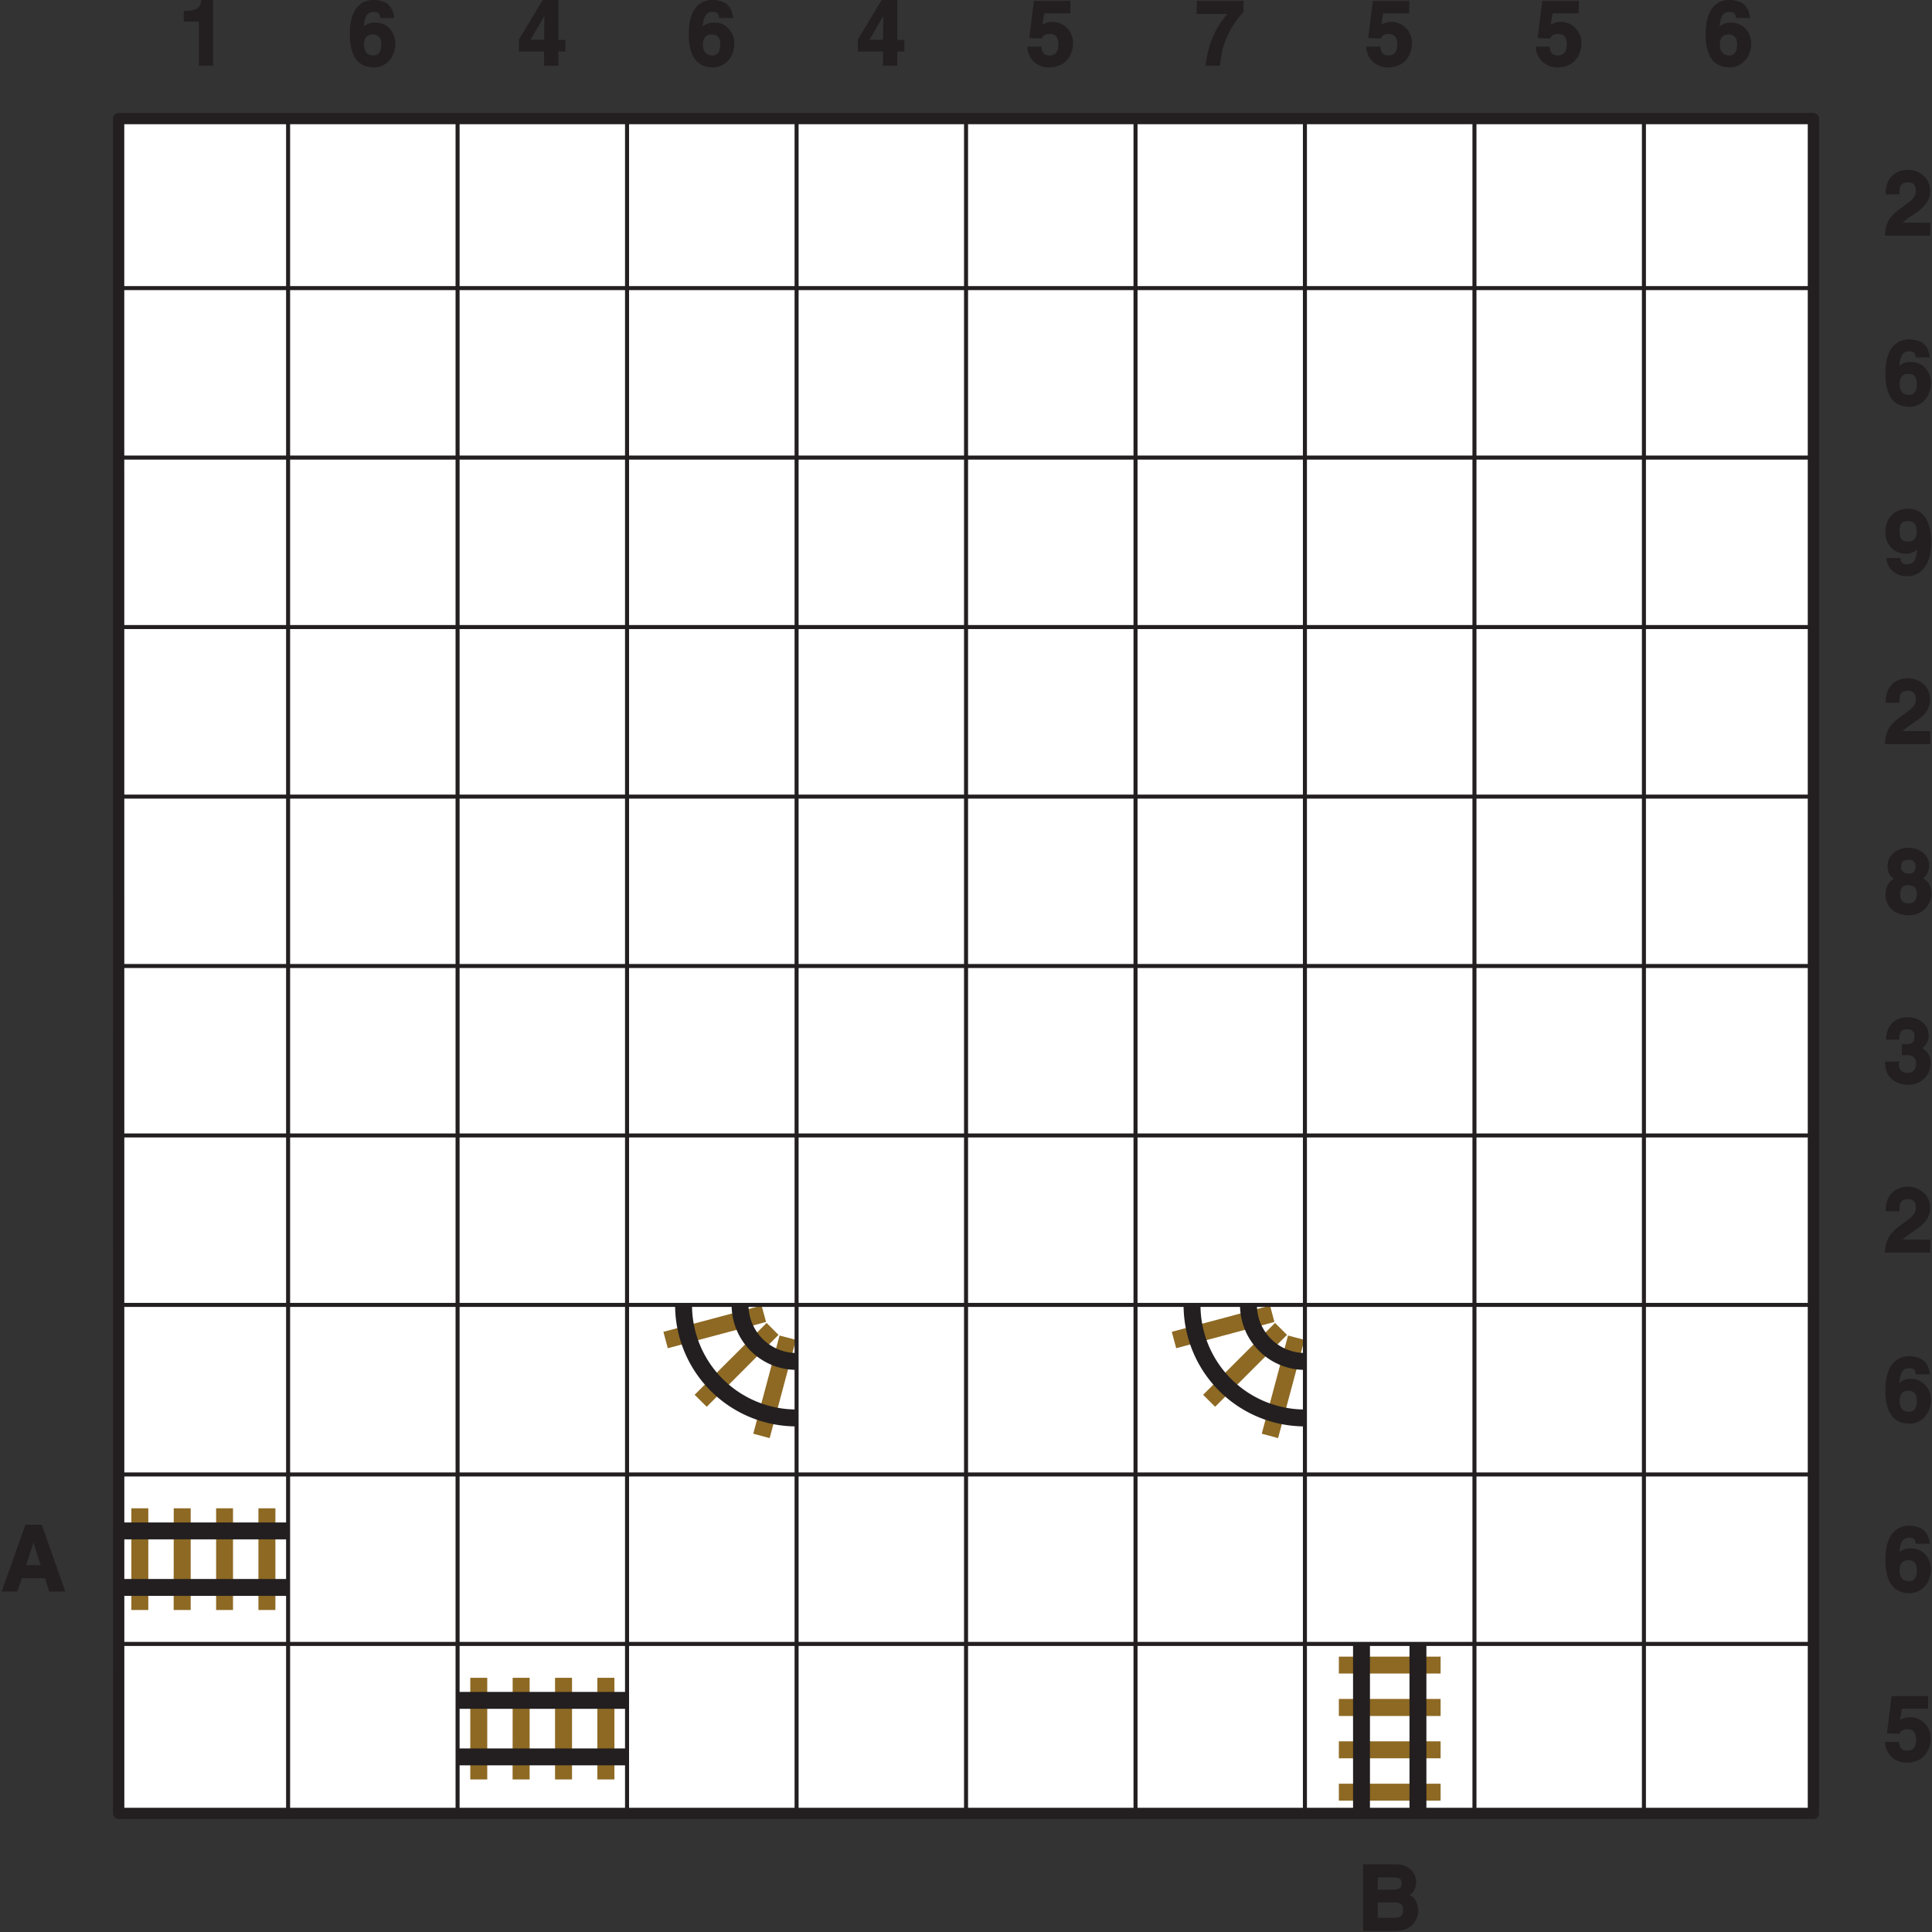 <svg xmlns="http://www.w3.org/2000/svg" xmlns:xlink="http://www.w3.org/1999/xlink" width="362.84" height="362.84" viewBox="0 0 272.126 272.126"><rect x="0" y="0" width="272.126" height="272.126" fill="#333333" stroke="none"/><defs><symbol overflow="visible" id="a"><path d="M2.9-1.88h3.3L6.78 0h2.28L5.75-9.4H3.44L.1 0h2.2l.64-1.88zm1.68-5.18h-.05l1.05 3.34H3.55l1.08-3.34zm0 0"/></symbol><symbol overflow="visible" id="b"><path d="M.97 0h3.86c1.86 0 2.42-.36 2.95-.86.47-.47.81-1.25.81-1.97 0-.9-.39-1.94-1.21-2.23.15-.08.93-.55.93-1.85 0-.93-.67-2.48-2.9-2.48H.84V0zM2.8-4.02h2.42c.69 0 1.26.18 1.26.99 0 .92-.42 1.19-1.36 1.19H2.9v-2.18zm0-3.53h2.18c.86 0 1.29.11 1.29.86 0 .72-.49.88-1.24.88H2.9v-1.74zm0 0"/></symbol><symbol overflow="visible" id="c"><path d="M2.27-5.95c.01-.67-.07-1.57 1.18-1.57.86 0 1.13.55 1.13 1.16 0 1.02-.61 1.38-2.24 2.56C.4-2.38.28-1.19.22 0h6.37v-1.84H2.75c.14-.28.72-.6 1.9-1.44.88-.6 1.93-1.47 1.93-3.02 0-1.83-1.47-2.98-3.2-2.98-.8 0-3.07.39-3.07 3.45h1.94zm0 0"/></symbol><symbol overflow="visible" id="d"><path d="M6.53-6.86c-.17-.95-.39-1.31-.87-1.8-.46-.43-1.55-.62-1.91-.62C.62-9.28.28-6.14.28-4.42.28-2.17.92.23 3.66.23 5.4.23 6.7-1.2 6.7-3.17c0-1.35-.98-2.92-2.86-2.92-1 0-1.51.46-1.7.7l.1.1c.06-1.12.23-2.3 1.38-2.3.66 0 .88.21.94.86h1.99zM4.72-3.02c0 1.22-.49 1.57-1.14 1.57-.85 0-1.3-.55-1.3-1.53 0-1.13.58-1.43 1.25-1.43.56 0 1.19.24 1.19 1.4zm0 0"/></symbol><symbol overflow="visible" id="f"><path d="M2.27-6.16c0-1.3.71-1.4 1.17-1.4.92 0 1.25.51 1.25 1.54 0 1.07-.58 1.36-1.19 1.36-.69 0-1.23-.14-1.23-1.5zM.44-2.2C.59-.78 1.8.23 3.36.23c1.62 0 3.37-1.25 3.37-4.75 0-1.26-.15-4.76-3.28-4.76C1.7-9.28.27-8.13.27-5.91c0 1.52 1.12 2.96 2.84 2.96.6 0 1.37-.2 1.73-.72l-.1-.1c-.02 1.83-.63 2.32-1.38 2.32-.55 0-.83-.13-.94-.75v-.14H.44zm0 0"/></symbol><symbol overflow="visible" id="h"><path d="M3.55-5.63c-.77 0-1.07-.45-1.07-.98 0-.66.33-.98 1.13-.98.56 0 .92.3.92.98 0 .66-.28.99-.98.99zM6.77-2.8c0-1.16-.54-1.83-1.2-2.17.52-.29.88-1.04.88-1.82 0-1.25-1.1-2.48-2.95-2.48-1.58 0-2.92 1.06-2.92 2.6 0 .84.4 1.5.92 1.76C.4-4.42.3-3.1.3-2.62.3-1.4 1.2.23 3.53.23c2.4 0 3.24-1.9 3.24-3.04zm-2.05.08c0 .62-.25 1.28-1.17 1.28-.82 0-1.2-.43-1.2-1.3 0-.97.5-1.27 1.15-1.27 1 0 1.22.66 1.22 1.29zm0 0"/></symbol><symbol overflow="visible" id="i"><path d="M2.7-3.95c.83 0 1.9-.08 1.9 1.15 0 1-.5 1.35-1.2 1.35-1.2 0-1.23-.96-1.23-1.36l.2-.22H.23C.23-.08 2.63.23 3.48.23 5.3.23 6.66-1.09 6.66-2.8A2.3 2.3 0 0 0 5.3-5v.17c.4-.19 1.08-.89 1.08-1.8 0-1.9-1.7-2.65-2.9-2.65-2.03 0-3.1 1.34-3.1 3.15h1.87c0-.43-.1-1.46 1.1-1.46 1 0 1.02.7 1.02 1.03 0 1.15-.85 1.08-1.39 1.08H2.6v1.53zm0 0"/></symbol><symbol overflow="visible" id="j"><path d="M2.53-7.38H6.3v-1.76H1.16L.5-3.91l1.75.08c.36-.69.9-.65 1.16-.65.93 0 1.2.68 1.2 1.48 0 .97-.38 1.55-1.24 1.55-.78 0-1.07-.35-1.17-1.24H.23A2.97 2.97 0 0 0 3.28.23c2.66 0 3.38-2.12 3.38-3.35a2.91 2.91 0 0 0-2.83-3.05c-.88 0-1.36.31-1.49.39l.27-1.6zm0 0"/></symbol><symbol overflow="visible" id="k"><path d="M.88-6.22H2.9V0h2v-9.28H3.23c-.04.81-.39 1.56-2.1 1.56H.77v1.5zm0 0"/></symbol><symbol overflow="visible" id="l"><path d="M1.72-3.42l2.23-3.83h-.12c0 .16-.05 1.56-.05 3.6H1.86zm4.97-.22h-.9v-5.64H3.6L.23-3.7V-2h3.55v2h2v-2h1v-1.64zm0 0"/></symbol><symbol overflow="visible" id="m"><path d="M6.7-9.14H.25L.2-7.3h4.32A13.1 13.1 0 0 0 1.47 0H3.5a12.1 12.1 0 0 1 3.31-7.56v-1.58zm0 0"/></symbol><clipPath id="e"><path d="M265 71h7.13v11H265zm0 0"/></clipPath><clipPath id="g"><path d="M265 119h7.13v10H265zm0 0"/></clipPath></defs><path d="M16.71 16.7h238.71v238.72H16.72zm0 0" fill="#fff"/><use xlink:href="#a" x=".14" y="224.17" fill="#231f20"/><use xlink:href="#b" x="191.16" y="271.98" fill="#231f20"/><use xlink:href="#c" x="265.28" y="33.2" fill="#231f20"/><use xlink:href="#d" x="265.28" y="57.07" fill="#231f20"/><g clip-path="url(#e)"><use xlink:href="#f" x="265.28" y="80.94" fill="#231f20"/></g><use xlink:href="#c" x="265.28" y="104.81" fill="#231f20"/><g clip-path="url(#g)"><use xlink:href="#h" x="265.28" y="128.68" fill="#231f20"/></g><use xlink:href="#i" x="265.28" y="152.56" fill="#231f20"/><use xlink:href="#c" x="265.28" y="176.43" fill="#231f20"/><use xlink:href="#d" x="265.28" y="200.3" fill="#231f20"/><use xlink:href="#d" x="265.28" y="224.17" fill="#231f20"/><use xlink:href="#j" x="265.28" y="248.04" fill="#231f20"/><use xlink:href="#k" x="25.11" y="9.26" fill="#231f20"/><use xlink:href="#d" x="48.99" y="9.26" fill="#231f20"/><use xlink:href="#l" x="72.86" y="9.26" fill="#231f20"/><use xlink:href="#d" x="96.73" y="9.26" fill="#231f20"/><use xlink:href="#l" x="120.6" y="9.26" fill="#231f20"/><use xlink:href="#j" x="144.47" y="9.26" fill="#231f20"/><use xlink:href="#m" x="168.34" y="9.26" fill="#231f20"/><use xlink:href="#j" x="192.21" y="9.26" fill="#231f20"/><use xlink:href="#j" x="216.08" y="9.26" fill="#231f20"/><use xlink:href="#d" x="239.96" y="9.26" fill="#231f20"/><path d="M112.11 188.72l-3.7 13.84-2.31-.62 3.7-13.83zm0 0M109.66 188.02l-10.12 10.13-1.7-1.69 10.14-10.12zm0 0M107.9 186.2l-13.84 3.7-.62-2.31 13.83-3.7zm0 0" fill="#8d6923"/><path d="M112.2 191.76a7.96 7.96 0 0 1-7.96-7.96M112.2 199.72a15.91 15.91 0 0 1-15.92-15.92" fill="none" stroke-width="2.381" stroke-linejoin="round" stroke="#231f20" stroke-miterlimit="10"/><path d="M183.73 188.72l-3.71 13.84-2.3-.62 3.7-13.83zm0 0M181.28 188.02l-10.13 10.13-1.69-1.69 10.13-10.12zm0 0M179.5 186.2l-13.83 3.7-.62-2.31 13.84-3.7zm0 0" fill="#8d6923"/><path d="M183.8 191.76a7.96 7.96 0 0 1-7.95-7.96M183.8 199.72a15.91 15.91 0 0 1-15.9-15.92" fill="none" stroke-width="2.381" stroke-linejoin="round" stroke="#231f20" stroke-miterlimit="10"/><path d="M18.5 212.45h2.39v14.32H18.5zm5.97 0h2.39v14.32h-2.4zm5.97 0h2.38v14.32h-2.38zm5.96 0h2.39v14.32H36.4zm0 0" fill="#8d6923"/><path d="M16.71 215.63h23.87m-23.87 7.96h23.87" fill="none" stroke-width="2.381" stroke-linejoin="round" stroke="#231f20" stroke-miterlimit="10"/><path d="M66.24 236.32h2.39v14.32h-2.39zm5.97 0h2.39v14.32H72.2zm5.97 0h2.39v14.32h-2.39zm5.96 0h2.4v14.32h-2.4zm0 0" fill="#8d6923"/><path d="M64.45 239.5h23.87m-23.87 7.96h23.87" fill="none" stroke-width="2.381" stroke-linejoin="round" stroke="#231f20" stroke-miterlimit="10"/><path d="M188.58 233.34h14.33v2.38h-14.33zm0 5.96h14.33v2.4h-14.33zm0 5.97h14.33v2.39h-14.33zm0 5.97h14.33v2.38h-14.33zm0 0" fill="#8d6923"/><path d="M191.77 231.55v23.87m7.95-23.87v23.87" fill="none" stroke-width="2.381" stroke-linejoin="round" stroke="#231f20" stroke-miterlimit="10"/><path d="M16.71 40.58h238.71M16.71 64.45h238.71M16.71 88.32h238.71M16.71 112.2h238.71M16.71 136.06h238.71M16.71 159.93h238.71M16.71 183.8h238.71M16.71 207.68h238.71M16.71 231.55h238.71M40.58 16.7v238.72M64.45 16.7v238.72M88.32 16.7v238.72M112.2 16.7v238.72M136.07 16.7v238.72M159.94 16.7v238.72M183.8 16.7v238.72M207.68 16.7v238.72M231.55 16.7v238.72" fill="none" stroke-width=".567" stroke-linecap="round" stroke-linejoin="round" stroke="#231f20" stroke-miterlimit="10"/><path d="M16.71 16.7h238.71v238.72H16.72zm0 0" fill="none" stroke-width="1.587" stroke-linecap="round" stroke-linejoin="round" stroke="#231f20" stroke-miterlimit="10"/></svg>